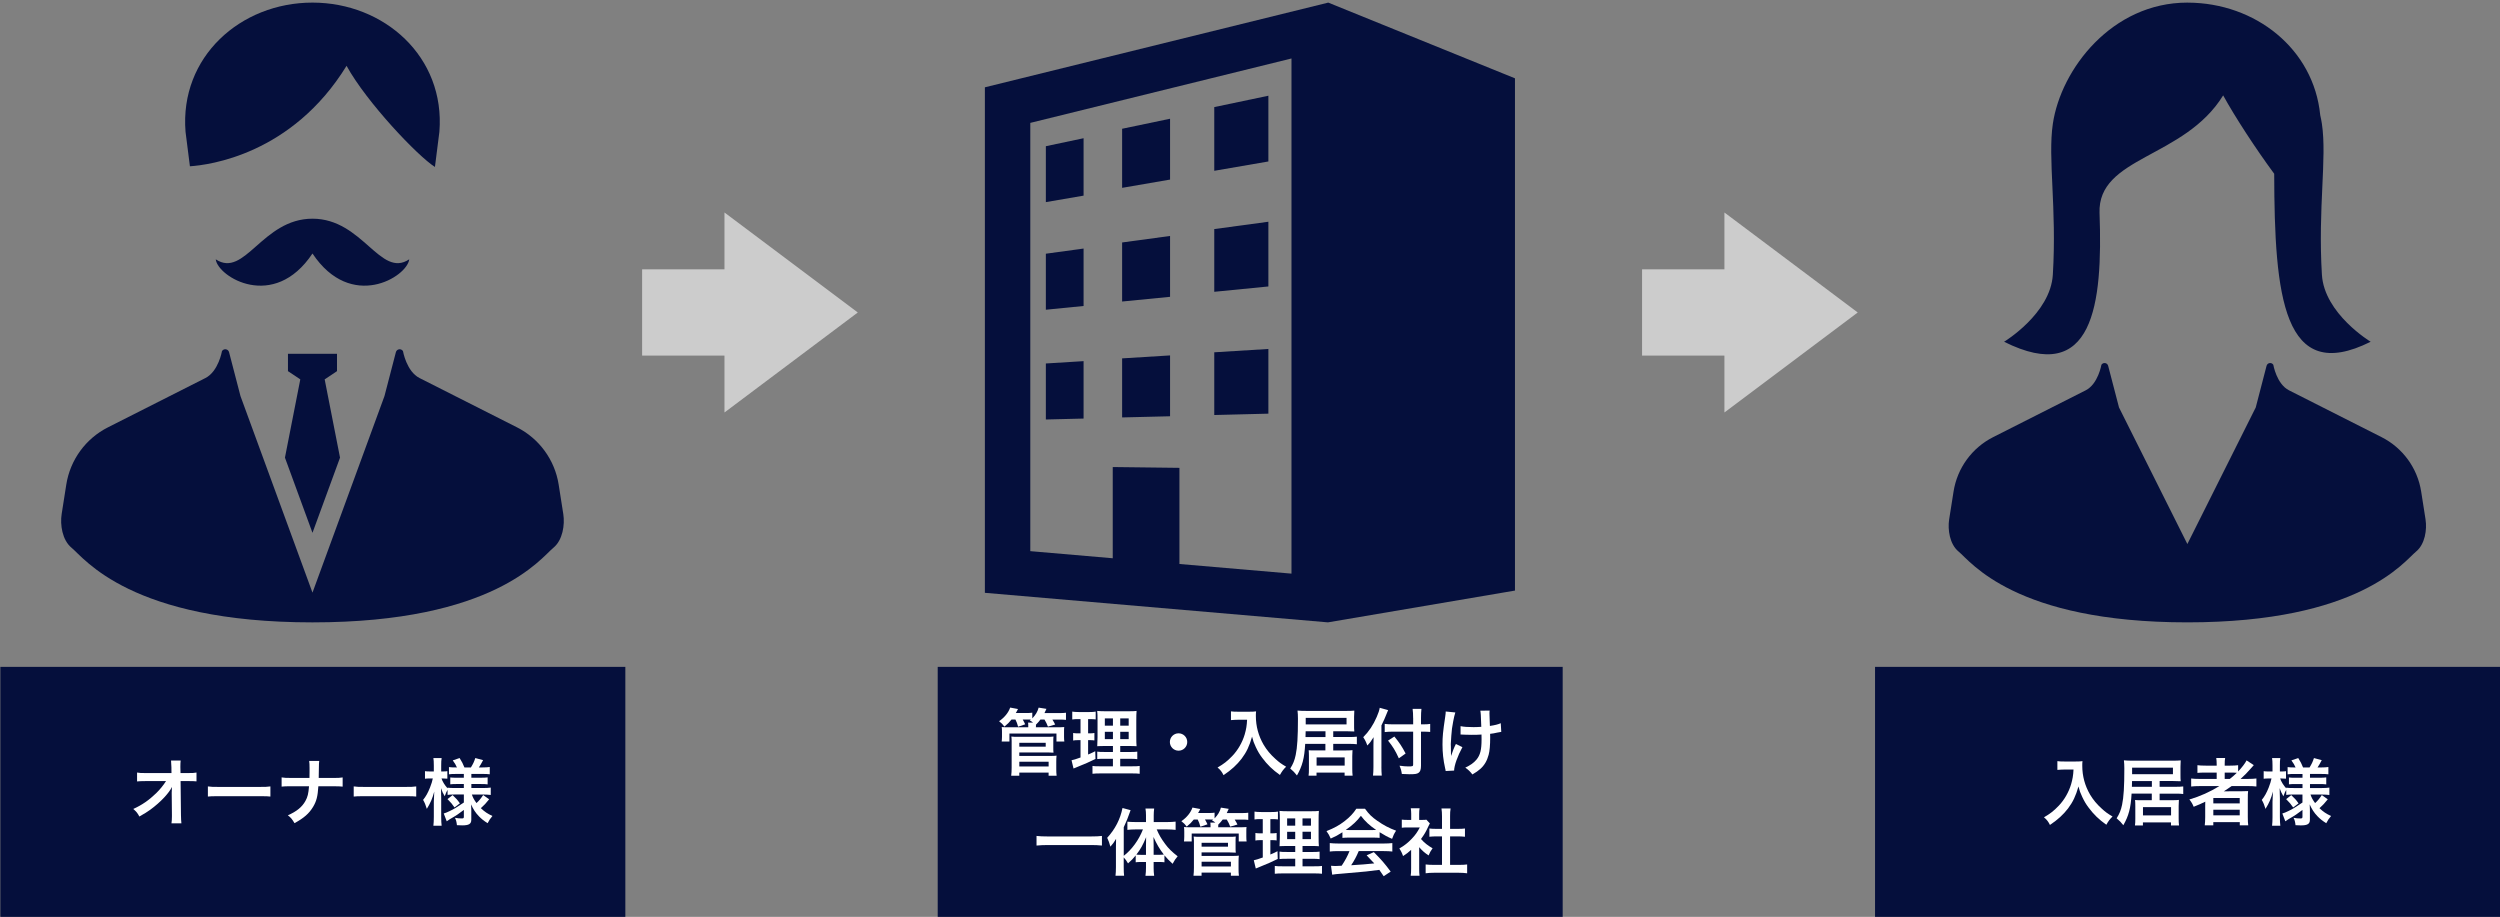 <?xml version="1.0" encoding="UTF-8"?><svg id="_レイヤー_1" xmlns="http://www.w3.org/2000/svg" width="1200.07" height="440.13" viewBox="0 0 1200.07 440.13"><rect x="0" y="0" width="1200.07" height="440.13" fill="#808080" stroke="none"/><rect x=".18" y="320.13" width="300" height="120" style="fill:#050f3c; stroke-width:0px;"/><path d="M82.44,380.27c0-.17.07-1.96.1-2.52-.73,1.5-1.82,2.97-3.57,4.9-1.93,2.1-4.48,4.34-6.9,6.09-1.37.98-2.52,1.71-5.18,3.22-.84-1.64-1.37-2.28-2.91-3.64,4.17-1.89,7.53-4.2,11.03-7.6,1.79-1.75,3.54-3.92,4.69-5.78h-9.59c-2.62.04-3.05.04-4.31.17v-4.27c1.33.25,1.93.25,4.41.25h12.11l-.03-2.8q-.04-1.89-.18-3.22h4.62c-.1.91-.14,1.54-.14,2.98v.21l.07,2.83h3.54c2.35,0,2.91-.03,4.13-.25v4.24c-1.05-.11-1.85-.14-4.03-.14h-3.61l.18,16.24c.03,1.71.1,3.04.21,4.03h-4.76c.14-.98.21-1.93.21-3.36v-.63l-.1-10.47v-.49Z" style="fill:#fff; stroke-width:0px;"/><path d="M99.8,377.5c1.54.21,2.21.25,5.67.25h18.66c3.47,0,4.13-.04,5.67-.25v4.87c-1.4-.17-1.79-.17-5.71-.17h-18.59c-3.92,0-4.31,0-5.71.17v-4.87Z" style="fill:#fff; stroke-width:0px;"/><path d="M159.93,373.44c2.45,0,3.19-.04,4.55-.25v4.41c-1.26-.14-2.17-.17-4.48-.17h-7.18c-.31,4.87-.91,7.18-2.52,9.87-1.92,3.19-4.38,5.36-8.93,7.84-1.19-2-1.72-2.62-3.19-3.78,4.2-1.82,6.86-3.99,8.44-6.9,1.05-1.89,1.44-3.47,1.72-7.04h-8.68c-2.31,0-3.22.04-4.48.17v-4.41c1.37.21,2.14.25,4.55.25h8.82c.04-1.47.04-2.1.04-2.73v-2.07c0-1.5-.04-2.42-.18-3.36h4.83c-.14,1.12-.14,1.16-.17,3.36l-.04,2.1q-.04,2.31-.04,2.7h6.93Z" style="fill:#fff; stroke-width:0px;"/><path d="M169.8,377.5c1.54.21,2.21.25,5.67.25h18.66c3.47,0,4.13-.04,5.67-.25v4.87c-1.4-.17-1.79-.17-5.71-.17h-18.59c-3.92,0-4.31,0-5.71.17v-4.87Z" style="fill:#fff; stroke-width:0px;"/><path d="M218.07,381.39c-1.33,0-2.24.04-3.22.18v-2.42c-.6,1.02-.63,1.12-1.37,3.08-.81-1.37-1.23-2.24-1.79-3.89.07,2.14.1,3.85.1,4.87v8.89c0,1.82.07,3.18.21,4.27h-3.96c.14-1.12.21-2.52.21-4.27v-7.25c.07-2.62.14-4.27.21-4.87-.95,3.46-1.75,5.32-3.57,8.3-.56-1.86-1.02-2.98-1.79-4.31,1.37-1.68,2.31-3.4,3.33-5.95.77-2,1.02-2.87,1.33-4.34h-1.4c-1.05,0-1.72.04-2.35.14v-3.64c.59.11,1.23.14,2.35.14h1.89v-2.8c0-1.82-.07-2.76-.21-3.64h3.96c-.17.98-.21,1.96-.21,3.64v2.8h.95c.94,0,1.37-.04,2-.14v3.61c-.67-.07-1.23-.1-2.03-.1h-.77c.42,1.4,1.61,3.33,2.91,4.73v-.32c.98.14,2,.17,3.57.17h4.24v-1.92h-3.22c-1.82,0-2.24.04-3.29.14v-3.29c1.01.11,1.58.14,3.22.14h3.29v-1.82h-3.81c-1.61,0-2.31.03-3.33.17v-3.47c1.02.14,1.89.17,3.33.17h.49c-.46-1.12-1.02-2.03-2-3.39l3.29-1.12c1.05,1.64,1.68,2.91,2.31,4.51h3.12c1.12-1.85,1.54-2.76,2.1-4.51l3.75,1.01c-.91,1.71-1.47,2.7-2.03,3.5h1.72c1.44,0,2.49-.07,3.5-.21v3.5c-1.05-.14-1.92-.17-3.47-.17h-5.36v1.82h4.31c1.75,0,2.49-.03,3.5-.17v3.36c-1.02-.14-1.68-.17-3.5-.17h-4.31v1.92h5.67c1.44,0,2.59-.07,3.64-.21v3.54c-1.16-.14-2.38-.21-3.64-.21h-5.43c.56,1.61,1.05,2.49,2.21,4.1,1.19-1.05,2.1-2.13,3.22-3.85l2.87,2.03c-1.47,1.86-2.38,2.84-3.99,4.27,1.82,1.72,3.19,2.66,5.57,3.75-1.02,1.19-1.58,2.03-2.31,3.46-1.82-1.12-3.01-2.1-4.2-3.33-1.65-1.71-2.73-3.4-3.75-5.71.11,1.58.11,1.86.11,2.52v4.87c0,2-1.12,2.7-4.38,2.7-.53,0-1.51-.03-2.52-.1-.17-1.54-.38-2.42-.94-3.54,1.26.24,2.13.31,3.33.31.73,0,.94-.17.94-.8v-3.29c-2.48,1.89-3.43,2.56-6.72,4.45-.28.17-.98.67-1.5,1.01l-1.44-3.75c.98-.28,1.61-.56,2.87-1.16,2.24-1.08,2.8-1.44,6.79-4.1v-3.85h-4.59ZM217.26,381.67c1.71,1.61,2.38,2.35,3.5,3.96l-2.59,1.96c-1.15-1.68-1.68-2.31-3.36-3.99l2.45-1.93Z" style="fill:#fff; stroke-width:0px;"/><rect x="450.13" y="320.13" width="300" height="120" style="fill:#050f3c; stroke-width:0px;"/><path d="M485.55,345.4c-1.12,1.4-1.82,2.1-3.4,3.39-.95-1.26-1.16-1.47-2.56-2.59,2.62-1.82,4.48-4.1,5.32-6.55l3.75.7c-.49.95-.63,1.26-1.05,1.92h4.8c1.58,0,2.31-.03,3.12-.17v2.73c1.58-1.61,2.56-3.25,3.04-5.15l3.75.59c-.56,1.23-.63,1.37-.95,2.03h6.9c1.72,0,2.42-.04,3.43-.17v3.43c-.94-.11-1.71-.14-3.26-.14h-3.26c.77,1.26.88,1.44,1.33,2.38l-3.47,1.01c-.49-1.33-.88-2.1-1.65-3.4h-1.96c-.67.91-1.02,1.3-2.14,2.45v.7l-.04.56h9.84c2,0,2.63-.04,3.78-.11-.1.63-.1,1.05-.1,2.17v2.45c0,1.05.04,1.64.14,2.31h-3.78v-3.82h-22.58v3.82h-3.71c.07-.7.14-1.33.14-2.31v-2.38c0-1.05-.03-1.58-.14-2.24,1.05.07,1.65.11,3.68.11h9.07v-.56c0-.77,0-1.16-.1-1.68h2.42c-.73-.56-.91-.7-1.61-1.08l.52-.39c-.6-.03-.98-.03-1.58-.03h-2.31c.56.98.77,1.43,1.19,2.31l-3.4,1.16c-.38-1.47-.7-2.28-1.29-3.46h-1.89ZM485.41,372.35c.14-1.22.21-2.28.21-3.88v-12.6c0-1.02-.04-1.65-.14-2.31.84.11,1.75.14,2.94.14h14.28c1.29,0,2.17-.03,3.01-.14-.1.74-.1,1.4-.1,2.38v2.63c0,1.29,0,1.89.1,2.73-.88-.07-1.68-.11-2.87-.11h-13.55v1.68h15.02c1.3,0,2.07-.04,2.87-.14-.11.88-.14,1.75-.14,2.91v3.54c0,1.19.03,2.17.17,3.19h-3.85v-1.5h-14.07v1.5h-3.89ZM489.3,358.42h12.67v-1.85h-12.67v1.85ZM489.3,367.94h14.07v-2.28h-14.07v2.28Z" style="fill:#fff; stroke-width:0px;"/><path d="M517.33,345.19c-1.12,0-1.75.04-2.62.18v-3.78c.84.14,1.75.21,3.19.21h4.94c1.4,0,2.24-.04,3.12-.21v3.75c-.88-.11-1.61-.14-2.59-.14h-1.05v6.83h.81c.91,0,1.44-.04,2.21-.17v3.57c-.7-.11-1.4-.14-2.21-.14h-.81v6.9c1.47-.63,1.89-.81,3.43-1.58l.11,3.71c-3.05,1.5-4.41,2.1-9.84,4.31-.17.07-.35.14-.7.28l-.95-3.96c1.19-.25,1.93-.49,4.31-1.33v-8.33h-1.16c-1.02,0-1.58.04-2.38.18v-3.61c.84.14,1.37.17,2.45.17h1.09v-6.83h-1.33ZM534.24,364.23h-3.89c-2,0-2.73.04-3.64.14v-3.57c.88.14,1.58.17,3.61.17h3.92v-2.87h-3.33c-2.35,0-3.15.04-4.2.1q.07-.8.14-4.34v-7.91c0-2.38-.03-3.54-.17-4.69,1.33.14,2.45.17,4.73.17h9.66c2.59,0,3.64-.04,4.52-.17-.1,1.01-.14,2.66-.14,4.8v7.46c0,2.45.04,3.68.14,4.69-1.15-.1-1.71-.1-3.82-.1h-4.03v2.87h4.48c1.93,0,2.7-.04,3.71-.17v3.61c-1.02-.14-1.89-.18-3.68-.18h-4.52v3.61h5.64c1.85,0,2.77-.03,3.71-.17v3.75c-1.12-.14-2.07-.17-3.96-.17h-14.74c-1.86,0-2.77.04-3.96.17v-3.75c.95.14,1.72.17,3.54.17h6.27v-3.61ZM530.35,344.84v3.5h3.89v-3.5h-3.89ZM530.35,351.28v3.54h3.89v-3.54h-3.89ZM537.74,348.34h4.06v-3.5h-4.06v3.5ZM537.74,354.81h4.06v-3.54h-4.06v3.54Z" style="fill:#fff; stroke-width:0px;"/><path d="M569.91,356.18c0,2.31-1.86,4.17-4.17,4.17s-4.17-1.86-4.17-4.17,1.85-4.17,4.17-4.17,4.17,1.86,4.17,4.17Z" style="fill:#fff; stroke-width:0px;"/><path d="M594.26,345.5c-.95,0-2,.07-3.36.17v-4.2c1.01.14,1.75.17,3.29.17h5.57c1.44,0,2.38-.04,3.19-.17-.1,1.01-.1,1.33-.1,2.21,0,4.97,1.26,9.59,3.75,13.86,1.47,2.45,3.19,4.55,5.6,6.72,1.79,1.65,2.8,2.38,5.18,3.78-1.33,1.3-2,2.21-2.98,3.96-3.5-2.45-6.13-5.01-8.51-8.23-1.29-1.71-2.07-3.04-3.08-5.18-.91-1.93-1.23-2.8-1.79-4.97-1.26,4.48-2.66,7.46-5.01,10.57-2.24,2.91-4.87,5.36-8.68,7.91-.73-1.54-1.54-2.59-2.87-3.67,2.98-1.72,4.69-3.05,7.04-5.5,2.73-2.83,4.87-6.58,5.99-10.36.7-2.42,1.02-4.24,1.15-7.07h-4.38Z" style="fill:#fff; stroke-width:0px;"/><path d="M626.53,357.09c-.38,6.9-1.37,10.61-3.96,15.16-1.02-1.33-1.82-2.17-3.22-3.33,1.37-2.17,2.07-3.88,2.62-6.51.77-3.64,1.08-8.72,1.08-17.36,0-1.68-.07-2.77-.21-3.96,1.26.14,2.59.17,4.62.17h18.62c1.75,0,2.97-.04,4.03-.14-.07.91-.11,1.79-.11,3.08v3.85c0,1.37,0,2.03.11,3.08-1.16-.07-2.24-.11-3.82-.11h-6.3v2.77h7.88c1.58,0,2.31-.04,3.46-.17v3.64c-1.16-.14-2.17-.18-3.5-.18h-7.84v3.15h6.27c1.33,0,2.1-.04,2.98-.14-.07.88-.11,1.71-.11,2.91v5.95c0,1.37.04,2.38.17,3.4h-3.85v-1.47h-13.48v1.47h-3.82c.14-1.01.17-1.79.17-3.22v-6.13c0-1.29-.04-2-.11-2.87.95.1,1.37.1,2.8.1h5.22v-3.15h-9.73ZM636.27,351.03h-9.52l-.07,2.77h9.59v-2.77ZM646.38,347.74v-3.15h-19.6v3.15h19.6ZM632,367.52h13.48v-3.96h-13.48v3.96Z" style="fill:#fff; stroke-width:0px;"/><path d="M663.11,368.12c0,1.58.07,2.87.17,4.2h-4.2c.14-1.26.21-2.45.21-4.2v-10.33c0-1.71,0-2.52.07-3.92-1.19,1.96-1.75,2.7-3.01,3.99-.53-1.54-1.05-2.62-1.96-3.99,2.73-2.73,4.79-5.81,6.48-9.73.84-1.92,1.22-3.12,1.44-4.38l4.03,1.12c-.25.52-.49,1.12-.84,2.03-.42,1.15-1.4,3.36-2.38,5.32v19.88ZM678.34,344.63c0-1.68-.07-3.12-.25-4.34h4.24c-.14,1.33-.21,2.59-.21,4.34v3.08h1.02c1.54,0,2.48-.07,3.39-.21v3.85c-.94-.07-2.06-.14-3.29-.14h-1.12v16.35c0,1.82-.38,2.91-1.19,3.43-.77.53-1.71.67-4.3.67-1.26,0-2.21-.04-3.71-.14-.21-1.54-.46-2.45-1.12-3.96,2,.25,3.08.35,4.31.35,1.96,0,2.24-.1,2.24-.88v-15.82h-9.52c-1.43,0-2.97.07-4.13.21v-3.92c1.08.14,2.34.21,3.96.21h9.7v-3.08ZM669.34,353.55c2.42,2.94,3.75,4.97,5.39,8.16l-3.25,2.31c-1.68-3.71-2.91-5.71-5.18-8.51l3.04-1.96Z" style="fill:#fff; stroke-width:0px;"/><path d="M702,358.66c-2.31,4.24-3.92,8.72-3.99,11.24l-4.06.21c-.04-.49-.07-.67-.25-1.33-.88-3.96-1.26-7.42-1.26-11.38s.21-6.02,1.29-13.27c.21-1.47.25-1.86.25-2.59l4.62.46c-.42,1.4-.63,2.21-1.02,4.27-.56,2.97-.7,3.96-.91,6.9-.17,2.31-.25,3.33-.25,3.99,0,.11,0,.53.04,1.08,0,.38,0,.98.04,2.7v.63c.04.56.07.77.07,1.33.59-1.92,1.47-4.2,2.31-5.78l3.12,1.54ZM701.12,348.58c1.54.32,3.39.46,6.23.46,1.33,0,1.89-.04,3.71-.14-.21-6.16-.25-6.48-.46-7.74l4.45-.07c-.07.56-.07.77-.07,1.19,0,.35,0,.67.07,2.24,0,.39.07,1.72.14,3.96,2.49-.39,4.03-.77,5.21-1.33l.25,4.17c-.59.07-.8.11-1.96.35-1.58.35-1.89.42-3.4.59.04.74.04,1.05.04,1.68,0,3.71-.25,6.62-.74,8.37-.77,2.91-2.03,5.04-3.99,6.79-1.08.95-2.03,1.61-3.82,2.66-1.22-1.58-1.79-2.1-3.4-3.29,2.38-1.09,4.03-2.24,5.36-3.82,1.82-2.21,2.45-4.66,2.45-9.84,0-.73,0-1.05-.03-2.21-1.19.11-3.01.14-4.76.14-.98,0-2.28-.04-3.19-.07-1.01-.07-1.16-.07-1.58-.07h-.52v-4.03Z" style="fill:#fff; stroke-width:0px;"/><path d="M528.96,405.89c-1.61-.18-3.22-.25-5.32-.25h-20.72c-1.96,0-3.78.1-5.36.25v-4.62c1.5.18,3.08.25,5.36.25h20.72c2.35,0,3.96-.07,5.32-.25v4.62Z" style="fill:#fff; stroke-width:0px;"/><path d="M539.42,416.33c0,1.82.04,2.98.18,4.06h-4.13c.14-1.33.21-2.31.21-4.1v-9.66c0-1.85,0-2.42.07-3.96-.94,1.61-1.61,2.52-2.73,3.75-.46-1.71-.88-2.91-1.54-4.24,3.85-4.2,6.3-9,7.35-14.32l3.89,1.05c-1.26,3.6-2.1,5.67-3.29,8.19v13.72c3.82-2.91,7.25-7.6,9.21-12.67h-3.75c-1.19,0-2.56.07-3.71.21v-3.92c1.08.1,2.45.17,3.82.17h5.11v-3.19c0-1.16-.07-2.24-.25-3.29h4.17c-.14,1.08-.21,2.1-.21,3.33v3.15h6.48c1.54,0,2.91-.07,4.03-.21v3.96c-1.19-.14-2.59-.21-3.92-.21h-5.15c1.16,2.7,2.1,4.34,4.1,7.04,1.44,2,3.33,3.85,5.95,5.85-.95,1.08-1.51,1.92-2.42,3.61-1.85-1.72-2.7-2.56-3.92-4.06v3.33c-.73-.11-1.47-.14-2.56-.14h-2.63v2.8c0,1.37.07,2.56.25,3.82h-4.17c.18-1.29.25-2.52.25-3.82v-2.8h-2.45c-.98,0-1.75.03-2.49.14v-3.29c-1.37,1.68-1.93,2.27-3.68,3.82-.77-1.33-1.19-1.93-2.07-2.87v4.76ZM550.1,406.07c0-1.82,0-2.56.07-4.2-1.58,3.82-2.63,5.71-4.69,8.37.7.07,1.3.11,2.31.11h2.31v-4.27ZM556.33,410.34c1.01,0,1.54-.04,2.35-.11-2-2.59-3.47-5.04-4.97-8.47.07,1.96.07,2.8.07,4.2v4.38h2.56Z" style="fill:#fff; stroke-width:0px;"/><path d="M573.05,393.4c-1.12,1.4-1.82,2.1-3.4,3.39-.95-1.26-1.16-1.47-2.56-2.59,2.62-1.82,4.48-4.1,5.32-6.55l3.75.7c-.49.95-.63,1.26-1.05,1.92h4.8c1.58,0,2.31-.03,3.12-.17v2.73c1.58-1.61,2.56-3.25,3.04-5.15l3.75.59c-.56,1.23-.63,1.37-.95,2.03h6.9c1.72,0,2.42-.04,3.43-.17v3.43c-.94-.11-1.71-.14-3.26-.14h-3.26c.77,1.26.88,1.44,1.33,2.38l-3.47,1.01c-.49-1.33-.88-2.1-1.65-3.4h-1.96c-.67.91-1.02,1.3-2.14,2.45v.7l-.04.56h9.84c2,0,2.63-.04,3.78-.11-.1.63-.1,1.05-.1,2.17v2.45c0,1.05.04,1.64.14,2.31h-3.78v-3.82h-22.58v3.82h-3.71c.07-.7.14-1.33.14-2.31v-2.38c0-1.05-.03-1.58-.14-2.24,1.05.07,1.65.11,3.68.11h9.07v-.56c0-.77,0-1.16-.1-1.68h2.42c-.73-.56-.91-.7-1.61-1.08l.52-.39c-.6-.03-.98-.03-1.58-.03h-2.31c.56.98.77,1.43,1.19,2.31l-3.4,1.16c-.38-1.47-.7-2.28-1.29-3.46h-1.89ZM572.91,420.35c.14-1.22.21-2.28.21-3.88v-12.6c0-1.02-.04-1.65-.14-2.31.84.11,1.75.14,2.94.14h14.28c1.29,0,2.17-.03,3.01-.14-.1.74-.1,1.4-.1,2.38v2.63c0,1.29,0,1.89.1,2.73-.88-.07-1.68-.11-2.87-.11h-13.55v1.68h15.02c1.3,0,2.07-.04,2.87-.14-.11.88-.14,1.75-.14,2.91v3.54c0,1.19.03,2.17.17,3.19h-3.85v-1.5h-14.07v1.5h-3.89ZM576.8,406.42h12.67v-1.85h-12.67v1.85ZM576.8,415.94h14.07v-2.28h-14.07v2.28Z" style="fill:#fff; stroke-width:0px;"/><path d="M604.83,393.19c-1.12,0-1.75.04-2.63.18v-3.78c.84.14,1.75.21,3.19.21h4.94c1.4,0,2.24-.04,3.12-.21v3.75c-.88-.11-1.61-.14-2.59-.14h-1.05v6.83h.8c.91,0,1.44-.04,2.21-.17v3.57c-.7-.11-1.4-.14-2.21-.14h-.8v6.9c1.47-.63,1.89-.81,3.43-1.58l.11,3.71c-3.05,1.5-4.41,2.1-9.84,4.31-.18.07-.35.14-.7.28l-.95-3.96c1.19-.25,1.92-.49,4.31-1.33v-8.33h-1.16c-1.02,0-1.58.04-2.38.18v-3.61c.84.14,1.36.17,2.45.17h1.08v-6.83h-1.33ZM621.74,412.23h-3.88c-2,0-2.73.04-3.64.14v-3.57c.88.14,1.58.17,3.61.17h3.92v-2.87h-3.33c-2.34,0-3.15.04-4.2.1q.07-.8.14-4.34v-7.91c0-2.38-.04-3.54-.17-4.69,1.33.14,2.45.17,4.73.17h9.66c2.59,0,3.64-.04,4.52-.17-.11,1.01-.14,2.66-.14,4.8v7.46c0,2.45.04,3.68.14,4.69-1.16-.1-1.72-.1-3.82-.1h-4.03v2.87h4.48c1.92,0,2.7-.04,3.71-.17v3.61c-1.01-.14-1.89-.18-3.68-.18h-4.51v3.61h5.63c1.86,0,2.77-.03,3.71-.17v3.75c-1.12-.14-2.07-.17-3.96-.17h-14.74c-1.85,0-2.76.04-3.96.17v-3.75c.95.14,1.71.17,3.54.17h6.27v-3.61ZM617.86,392.84v3.5h3.88v-3.5h-3.88ZM617.86,399.28v3.54h3.88v-3.54h-3.88ZM625.24,396.34h4.06v-3.5h-4.06v3.5ZM625.24,402.81h4.06v-3.54h-4.06v3.54Z" style="fill:#fff; stroke-width:0px;"/><path d="M644.38,399.52c-2.17,1.4-3.15,1.93-5.6,3.01-.59-1.4-1.15-2.38-2.03-3.57,3.78-1.51,6.13-2.8,8.79-4.87,2.31-1.79,4.1-3.64,5.53-5.88h4.17c1.86,2.59,3.25,3.96,5.92,5.81,2.97,2.1,5.81,3.57,9,4.73-.98,1.5-1.43,2.48-1.92,3.92-2.21-.95-3.54-1.65-5.99-3.19v2.73c-.91-.1-1.82-.14-3.15-.14h-11.69c-1.01,0-2.07.04-3.01.14v-2.7ZM642.46,408.55c-1.79,0-2.98.07-4.13.21v-4.06c1.16.14,2.49.21,4.13.21h21.81c1.71,0,2.94-.07,4.09-.21v4.06c-1.15-.14-2.34-.21-4.09-.21h-12.04c-1.08,2.55-2.17,4.62-3.64,6.79q6.2-.35,11.1-.88c-1.12-1.22-1.71-1.85-3.67-3.88l3.46-1.54c3.75,3.78,5.25,5.53,8.09,9.35l-3.36,2.21c-1.16-1.71-1.5-2.21-2.1-3.04-2.91.38-5,.63-6.3.77-3.46.32-10.4.95-11.8,1.05-1.96.14-3.71.31-4.52.49l-.56-4.27c.95.07,1.54.11,2.03.11.25,0,1.29-.04,3.08-.14,1.71-2.59,2.8-4.62,3.75-7h-5.32ZM659.05,398.44c.56,0,.88,0,1.54-.04-3.22-2.21-5.22-4.03-7.32-6.79-1.86,2.49-4.03,4.52-7.28,6.79.6.04.81.04,1.44.04h11.62Z" style="fill:#fff; stroke-width:0px;"/><path d="M681.24,416.82c0,1.65.04,2.52.17,3.57h-4.24c.17-1.05.21-2,.21-3.64v-8.79c-1.37,1.26-2.1,1.82-3.88,2.98-.42-1.33-1.05-2.59-1.79-3.64,2.45-1.4,4.13-2.73,6.02-4.72,1.64-1.72,2.66-3.15,3.82-5.39h-5.71c-1.26,0-2,.03-2.94.14v-3.89c.88.11,1.61.14,2.77.14h1.75v-2.94c0-.91-.07-1.86-.21-2.66h4.24c-.14.8-.21,1.58-.21,2.73v2.87h1.44c1.08,0,1.58-.04,2.03-.11l1.68,1.82c-.31.53-.52.88-.77,1.47-1.16,2.52-1.82,3.68-3.5,5.99,1.65,1.86,3.26,3.12,5.57,4.45-.84,1.12-1.37,2.1-1.92,3.43-1.82-1.19-3.01-2.21-4.52-3.96v10.15ZM696.08,415.17h4.2c1.75,0,2.91-.07,3.99-.21v4.24c-1.22-.17-2.59-.25-3.99-.25h-11.97c-1.4,0-2.73.07-3.96.25v-4.24c1.12.14,2.35.21,4.03.21h3.82v-13.69h-2.62c-1.19,0-2.31.07-3.43.18v-3.96c1.02.14,1.93.18,3.43.18h2.62v-6.16c0-1.44-.07-2.28-.25-3.64h4.38c-.21,1.4-.25,2.14-.25,3.64v6.16h3.71c1.58,0,2.45-.04,3.43-.18v3.96c-1.12-.11-2.21-.18-3.43-.18h-3.71v13.69Z" style="fill:#fff; stroke-width:0px;"/><rect x="900.07" y="320.13" width="300" height="120" style="fill:#050f3c; stroke-width:0px;"/><path d="M990.96,369.4c-.95,0-2,.07-3.36.17v-4.2c1.01.14,1.75.17,3.29.17h5.57c1.44,0,2.38-.04,3.19-.17-.1,1.01-.1,1.33-.1,2.21,0,4.97,1.26,9.59,3.75,13.86,1.47,2.45,3.19,4.55,5.6,6.72,1.79,1.65,2.8,2.38,5.18,3.78-1.33,1.3-2,2.21-2.98,3.96-3.5-2.45-6.13-5.01-8.51-8.23-1.29-1.71-2.07-3.04-3.08-5.18-.91-1.93-1.23-2.8-1.79-4.97-1.26,4.48-2.66,7.46-5.01,10.57-2.24,2.91-4.87,5.36-8.68,7.91-.74-1.54-1.54-2.59-2.87-3.67,2.97-1.72,4.69-3.05,7.04-5.5,2.73-2.83,4.87-6.58,5.99-10.36.7-2.42,1.02-4.24,1.16-7.07h-4.38Z" style="fill:#fff; stroke-width:0px;"/><path d="M1023.22,380.98c-.38,6.9-1.37,10.61-3.96,15.16-1.02-1.33-1.82-2.17-3.22-3.33,1.37-2.17,2.07-3.88,2.62-6.51.77-3.64,1.08-8.72,1.08-17.36,0-1.68-.07-2.77-.21-3.96,1.26.14,2.59.17,4.62.17h18.62c1.75,0,2.97-.04,4.03-.14-.07.91-.11,1.79-.11,3.08v3.85c0,1.37,0,2.03.11,3.08-1.16-.07-2.24-.11-3.82-.11h-6.3v2.77h7.88c1.58,0,2.31-.04,3.46-.17v3.64c-1.16-.14-2.17-.18-3.5-.18h-7.84v3.15h6.27c1.33,0,2.1-.04,2.98-.14-.07.88-.11,1.71-.11,2.91v5.95c0,1.37.04,2.38.17,3.4h-3.85v-1.47h-13.48v1.47h-3.82c.14-1.01.17-1.79.17-3.22v-6.13c0-1.29-.04-2-.11-2.87.95.1,1.37.1,2.8.1h5.22v-3.15h-9.73ZM1032.96,374.93h-9.52l-.07,2.77h9.59v-2.77ZM1043.07,371.64v-3.15h-19.6v3.15h19.6ZM1028.69,391.42h13.48v-3.96h-13.48v3.96Z" style="fill:#fff; stroke-width:0px;"/><path d="M1056.02,377.34c-1.75,0-2.98.07-4.2.21v-3.85c.94.14,2.27.21,4.27.21h7.98v-3.05h-5.25c-1.85,0-2.97.04-3.99.14v-3.68c.91.14,2.28.21,4.13.21h5.11v-.59c0-1.37-.07-2.13-.21-3.08h4.27c-.17.91-.21,1.64-.21,3.08v.59h2.52c1.79,0,2.91-.07,3.92-.21v3.01c1.86-1.93,3.33-3.89,4.06-5.32l3.46,2.27c-.25.25-.77.84-1.58,1.79-1.4,1.65-2.91,3.15-4.76,4.83h3.61c1.82,0,2.87-.07,3.99-.21v3.85c-1.16-.14-2.56-.21-4.34-.21h-7.53c-1.33.94-2.21,1.54-3.78,2.55.77-.04,1.92-.04,2.83-.04h5.15c1.68,0,2.66-.04,3.68-.1-.11,1.01-.14,1.85-.14,3.82v8.65c0,1.82.07,3.01.21,3.96h-4.06v-1.51h-12.71v1.51h-4.1c.14-1.16.21-2.42.21-3.96v-5.43c0-.56,0-1.33.04-1.96-2.13,1.05-2.87,1.37-5.57,2.45-.59-1.43-1.05-2.21-2.07-3.5,5.32-1.58,9.8-3.61,14.42-6.44h-9.38ZM1062.46,385.64h12.67v-2.59h-12.67v2.59ZM1062.46,391.38h12.67v-2.7h-12.67v2.7ZM1070.37,373.91c1.29-1.02,2.24-1.82,3.36-2.94-.95-.07-1.54-.11-2.94-.11h-2.87v3.05h2.45Z" style="fill:#fff; stroke-width:0px;"/><path d="M1100.68,381.4c-1.33,0-2.24.04-3.22.18v-2.42c-.59,1.02-.63,1.12-1.37,3.08-.8-1.37-1.22-2.24-1.79-3.89.07,2.14.11,3.85.11,4.87v8.89c0,1.82.07,3.18.21,4.27h-3.96c.14-1.12.21-2.52.21-4.27v-7.25c.07-2.62.14-4.27.21-4.87-.95,3.46-1.75,5.32-3.57,8.3-.56-1.86-1.01-2.98-1.79-4.31,1.37-1.68,2.31-3.4,3.33-5.95.77-2,1.01-2.87,1.33-4.34h-1.4c-1.05,0-1.71.04-2.35.14v-3.64c.6.11,1.23.14,2.35.14h1.89v-2.8c0-1.82-.07-2.76-.21-3.64h3.96c-.18.98-.21,1.96-.21,3.64v2.8h.94c.95,0,1.37-.04,2-.14v3.61c-.67-.07-1.23-.1-2.03-.1h-.77c.42,1.4,1.61,3.33,2.91,4.73v-.32c.98.14,2,.17,3.57.17h4.24v-1.92h-3.22c-1.82,0-2.24.04-3.29.14v-3.29c1.02.11,1.58.14,3.22.14h3.29v-1.82h-3.82c-1.61,0-2.31.03-3.33.17v-3.47c1.02.14,1.89.17,3.33.17h.49c-.46-1.12-1.01-2.03-2-3.39l3.29-1.12c1.05,1.64,1.68,2.91,2.31,4.51h3.12c1.12-1.85,1.54-2.76,2.1-4.51l3.75,1.01c-.91,1.71-1.47,2.7-2.03,3.5h1.71c1.44,0,2.49-.07,3.5-.21v3.5c-1.05-.14-1.93-.17-3.47-.17h-5.36v1.82h4.31c1.75,0,2.49-.03,3.5-.17v3.36c-1.01-.14-1.68-.17-3.5-.17h-4.31v1.92h5.67c1.43,0,2.59-.07,3.64-.21v3.54c-1.16-.14-2.38-.21-3.64-.21h-5.43c.56,1.61,1.05,2.49,2.21,4.1,1.19-1.05,2.1-2.13,3.22-3.85l2.87,2.03c-1.47,1.86-2.38,2.84-3.99,4.27,1.82,1.72,3.19,2.66,5.57,3.75-1.01,1.19-1.58,2.03-2.31,3.46-1.82-1.12-3.01-2.1-4.2-3.33-1.65-1.71-2.73-3.4-3.75-5.71.1,1.58.1,1.86.1,2.52v4.87c0,2-1.12,2.7-4.38,2.7-.53,0-1.5-.03-2.52-.1-.17-1.54-.38-2.42-.95-3.54,1.26.24,2.14.31,3.33.31.74,0,.95-.17.95-.8v-3.29c-2.49,1.89-3.43,2.56-6.72,4.45-.28.17-.98.67-1.5,1.01l-1.44-3.75c.98-.28,1.61-.56,2.87-1.16,2.24-1.08,2.8-1.44,6.79-4.1v-3.85h-4.58ZM1099.87,381.68c1.72,1.61,2.38,2.35,3.5,3.96l-2.59,1.96c-1.16-1.68-1.68-2.31-3.36-3.99l2.45-1.93Z" style="fill:#fff; stroke-width:0px;"/><rect width="300" height="300" style="fill:none; stroke-width:0px;"/><polygon points="150 255.77 163.22 219.68 155.85 182.11 161.77 178.16 161.77 169.82 150 169.82 138.23 169.82 138.23 178.16 144.15 182.11 136.78 219.68 150 255.77" style="fill:#050f3c; stroke-width:0px;"/><path d="M270.4,246.79l-2.22-14.15c-1.86-11.86-9.32-22.1-20.03-27.52l-46.76-23.65c-6.28-3.17-7.95-12.93-7.95-12.93-.39-.64-1.13-.98-1.87-.87-.74.11-1.34.65-1.53,1.37l-5.48,21.07-34.56,94.37-34.57-94.37-5.48-21.07c-.19-.73-.79-1.26-1.53-1.37-.74-.12-1.47.23-1.87.87,0,0-1.67,9.75-7.95,12.93l-46.76,23.65c-10.72,5.41-18.17,15.65-20.03,27.52l-2.22,14.15c-.79,5.05.25,12.46,4.78,16.17,6.05,4.95,28.39,35.8,115.63,35.8s109.58-30.85,115.62-35.8c4.53-3.7,5.57-11.12,4.78-16.17h0Z" style="fill:#050f3c; stroke-width:0px;"/><path d="M91.17,79.82c9-.59,48.95-5.57,75.19-48.22,9.68,17.59,34.31,43.48,42.42,48.54l2.14-16.9c2.88-35.98-26.48-61.99-60.93-61.99s-63.81,26.01-60.93,61.99l2.1,16.58h0Z" style="fill:#050f3c; stroke-width:0px;"/><path d="M196.44,124.48c-13.93,9.29-22.29-19.5-46.44-19.5s-32.51,28.79-46.44,19.5c.93,8.36,27.86,25.08,46.44-2.79,18.57,27.86,45.51,11.15,46.44,2.79Z" style="fill:#050f3c; stroke-width:0px;"/><rect x="450" width="300" height="300" style="fill:none; stroke-width:0px;"/><path d="M637.6,1.25l-164.83,40.66v242.66l164.68,14.18,89.78-15.26V37.6L637.6,1.25ZM619.96,275.36l-53.8-4.63v-46.15l-32.01-.39v43.79l-39.58-3.41V58.99l125.38-30.92v247.3h0Z" style="fill:#050f3c; stroke-width:0px;"/><polygon points="608.86 45.95 582.88 51.41 582.88 81.99 608.86 77.51 608.86 45.95" style="fill:#050f3c; stroke-width:0px;"/><polygon points="520.15 66.35 502.04 70.18 502.04 97.02 520.15 93.91 520.15 66.35" style="fill:#050f3c; stroke-width:0px;"/><polygon points="561.66 57 538.65 61.81 538.65 90.17 561.66 86.2 561.66 57" style="fill:#050f3c; stroke-width:0px;"/><polygon points="520.15 119.31 502.04 121.79 502.04 148.68 520.15 146.88 520.15 119.31" style="fill:#050f3c; stroke-width:0px;"/><polygon points="561.66 113.27 538.65 116.39 538.65 144.74 561.66 142.48 561.66 113.27" style="fill:#050f3c; stroke-width:0px;"/><polygon points="608.86 106.44 582.88 109.96 582.88 140.07 608.86 137.51 608.86 106.44" style="fill:#050f3c; stroke-width:0px;"/><polygon points="608.86 167.51 582.88 169.11 582.88 199.22 608.86 198.57 608.86 167.51" style="fill:#050f3c; stroke-width:0px;"/><polygon points="561.66 170.61 538.65 172.03 538.65 200.38 561.66 199.82 561.66 170.61" style="fill:#050f3c; stroke-width:0px;"/><polygon points="520.15 173.36 502.04 174.48 502.04 201.37 520.15 200.92 520.15 173.36" style="fill:#050f3c; stroke-width:0px;"/><rect x="900" width="300" height="300" style="fill:none; stroke-width:0px;"/><path d="M1164.34,249.4l-2.11-13.44c-1.77-11.26-8.85-20.99-19.03-26.13l-44.4-22.46c-5.97-3.01-7.55-12.27-7.55-12.27-.37-.6-1.07-.93-1.77-.82-.7.1-1.27.62-1.46,1.3l-5.2,20.01-32.82,65.56-32.82-65.56-5.21-20.01c-.18-.68-.75-1.2-1.46-1.3-.7-.11-1.39.22-1.77.82,0,0-1.58,9.26-7.55,12.27l-44.41,22.46c-10.17,5.14-17.25,14.87-19.02,26.13l-2.12,13.44c-.74,4.8.24,11.84,4.54,15.36,5.74,4.7,26.97,33.99,109.8,33.99s104.06-29.3,109.81-33.99c4.3-3.52,5.29-10.56,4.54-15.36h0Z" style="fill:#050f3c; stroke-width:0px;"/><path d="M1007.83,102.33c-.97-27.29,40.62-26.11,59.35-56.54,5.67,10.31,15.48,25.39,24.5,37.62.14,58.66,4.24,101.67,46.3,80.64,0,0-22.26-13.42-23.4-32.17-1.95-32.17,2.48-55.73,0-72.44-.2-1.37-.49-2.75-.8-4.15-3.13-31.86-31.14-53.94-63.58-54.03-.12-.01-.2-.01-.2-.01-36.16,0-60.69,31.87-64.58,58.19-2.47,16.71,1.95,40.27,0,72.44-1.14,18.74-23.4,32.17-23.4,32.17,42.89,21.45,47.38-17.95,45.82-61.72h0Z" style="fill:#050f3c; stroke-width:0px;"/><polygon points="347.77 170.71 347.77 198 411.76 150 347.77 102 347.77 129.29 308.24 129.29 308.24 170.71 347.77 170.71" style="fill:#ccc; stroke-width:0px;"/><polygon points="827.77 170.71 827.77 198 891.76 150 827.77 102 827.77 129.29 788.24 129.29 788.24 170.71 827.77 170.71" style="fill:#ccc; stroke-width:0px;"/></svg>